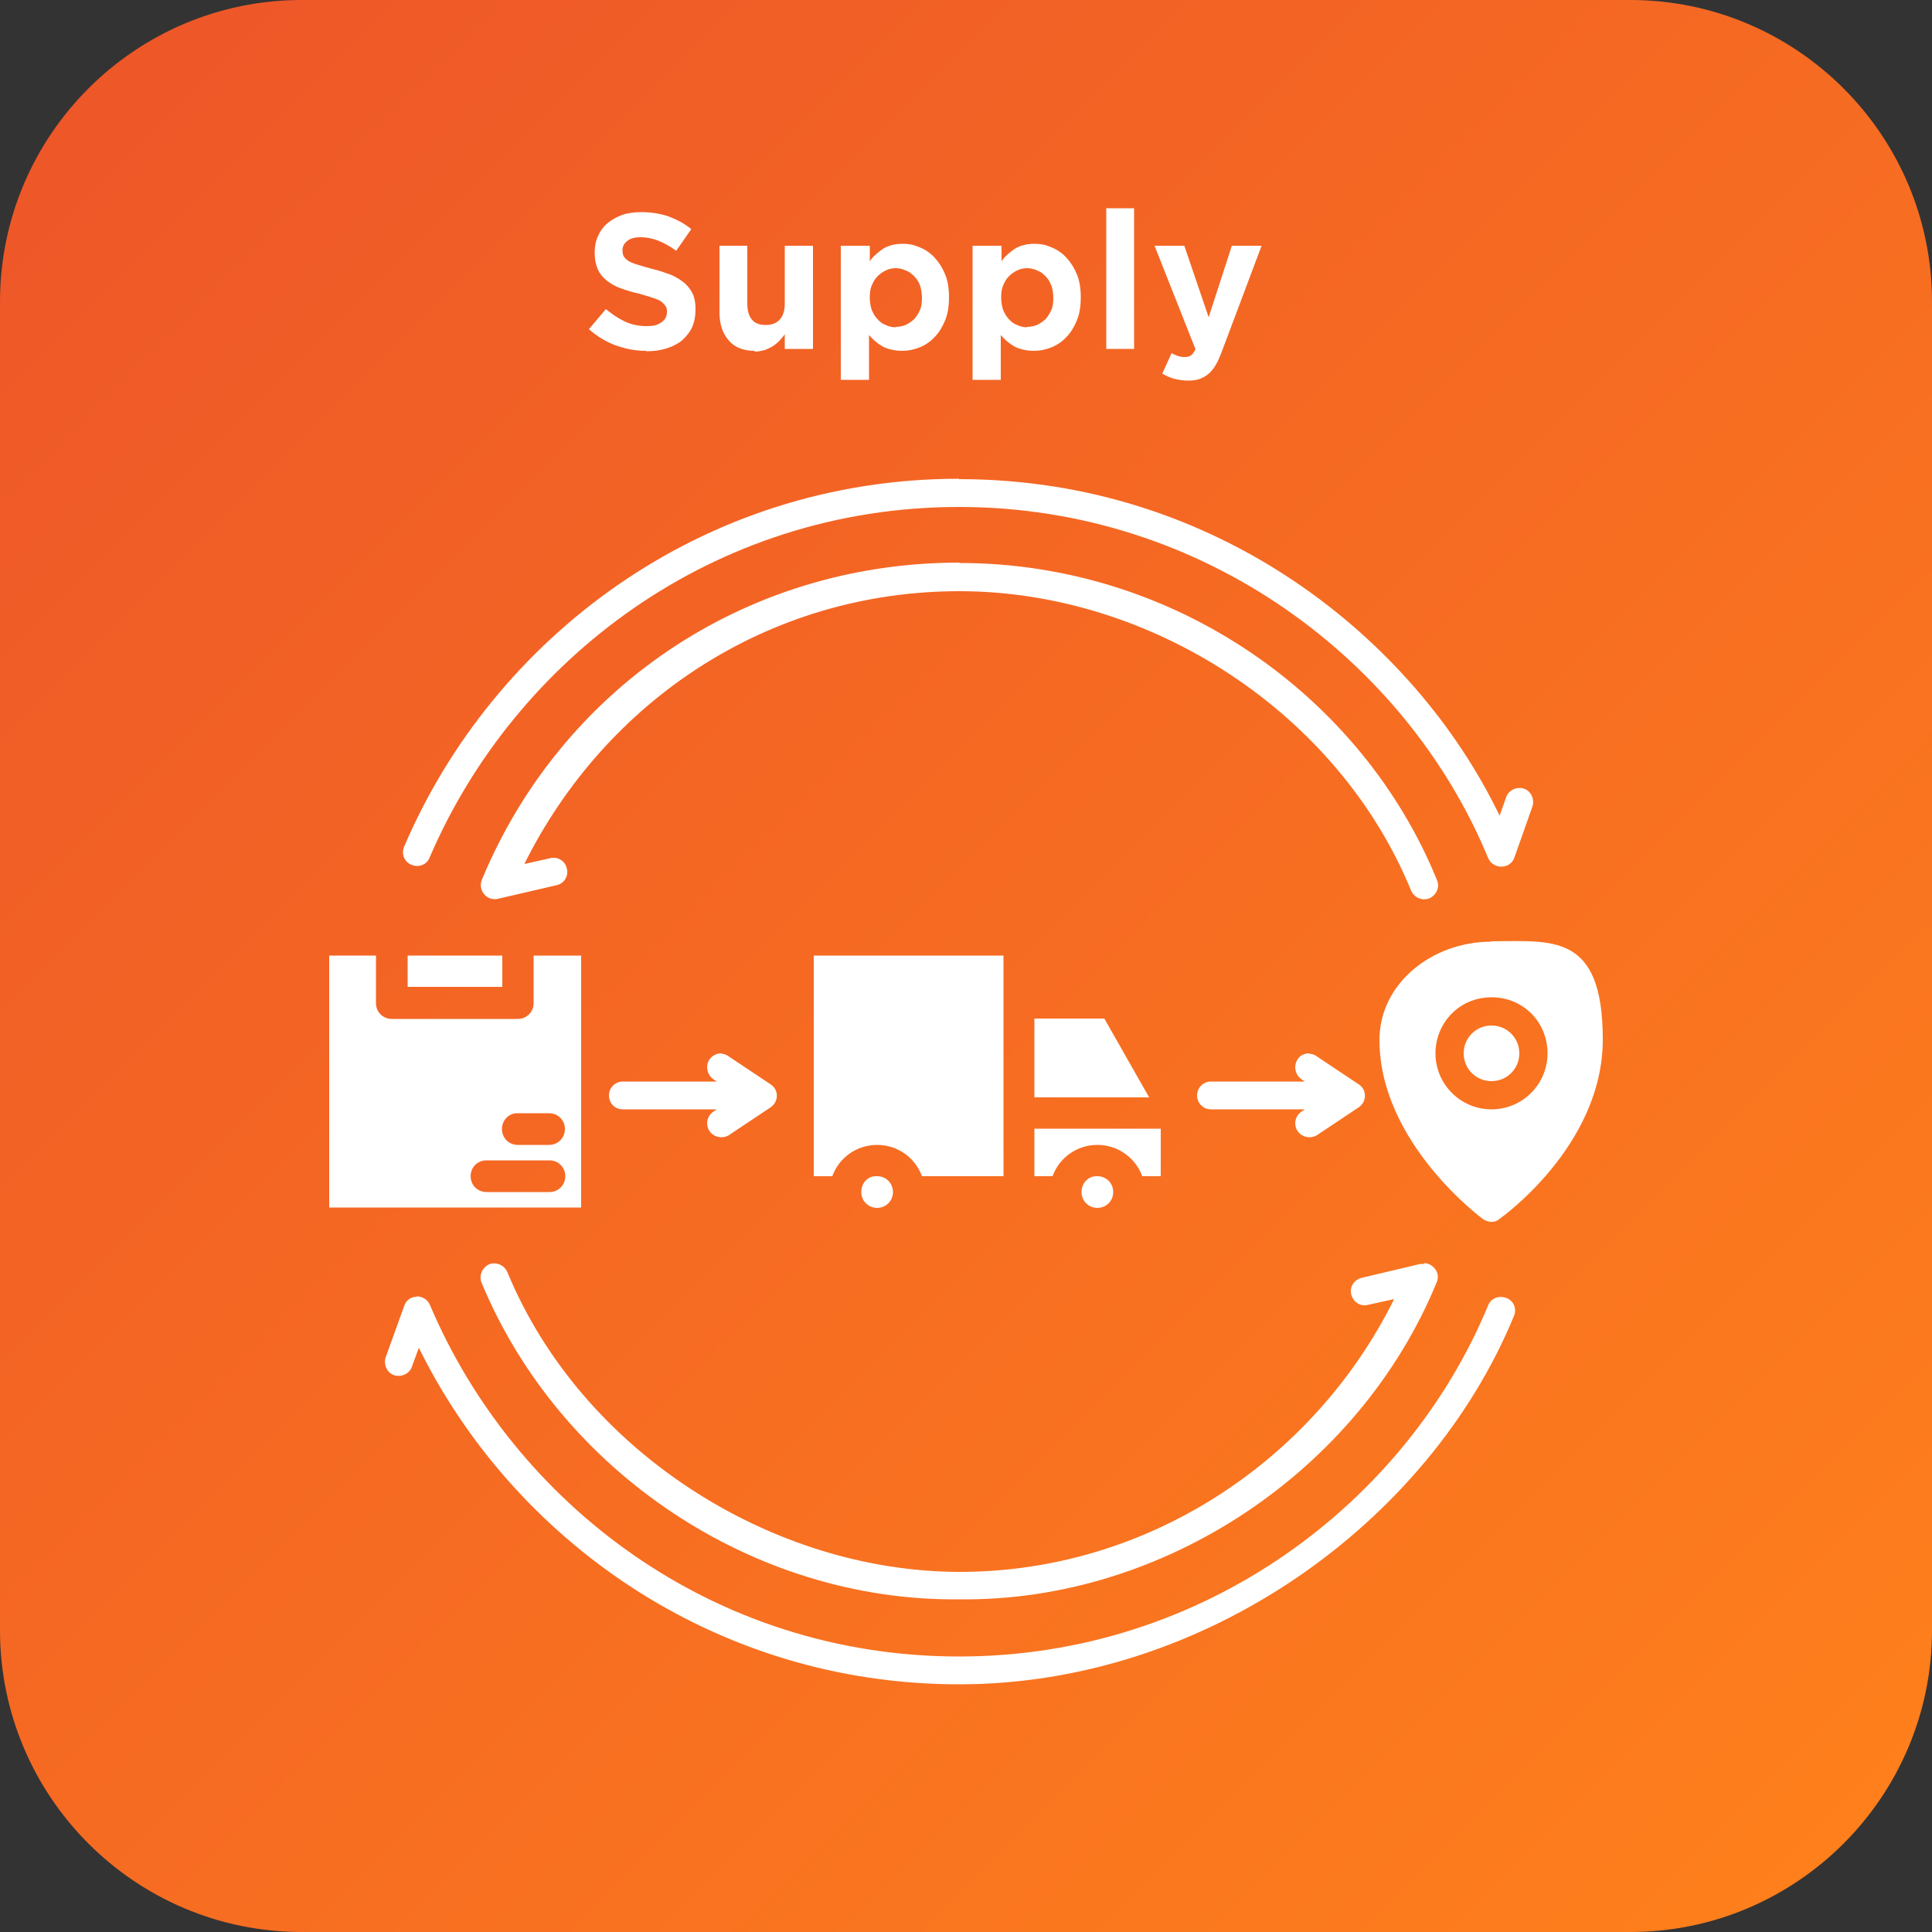<?xml version="1.0" encoding="UTF-8"?>
<svg id="Ebene_1" xmlns="http://www.w3.org/2000/svg" xmlns:xlink="http://www.w3.org/1999/xlink" version="1.1" viewBox="0 0 500 500">
  <rect x="0" y="0" width="500" height="500" fill="#333333" stroke="none"/>
  <!-- Generator: Adobe Illustrator 30.0.0, SVG Export Plug-In . SVG Version: 2.1.1 Build 123)  -->
  <defs>
    <style>
      .st0 {
        fill: url(#Unbenannter_Verlauf_9);
      }

      .st1 {
        isolation: isolate;
      }

      .st2 {
        fill: #fff;
      }
    </style>
    <linearGradient id="Unbenannter_Verlauf_9" data-name="Unbenannter Verlauf 9" x1="477.1" y1="477.1" x2="22.9" y2="22.9" gradientUnits="userSpaceOnUse">
      <stop offset="0" stop-color="#fe7f1c"/>
      <stop offset="1" stop-color="#ee5728"/>
    </linearGradient>
  </defs>
  <path class="st0" d="M421.9,500H78.1c-43.1,0-78.1-35-78.1-78.1V78.1C0,35,35,0,78.1,0h343.8c43.1,0,78.1,35,78.1,78.1v343.8c0,43.1-35,78.1-78.1,78.1Z"/>
  <path class="st2" d="M248.2,123.9c-66.8,0-120.7,41.5-143.6,95.2-.8,1.8,0,4,1.9,4.7,1.8.8,4,0,4.7-1.9,21.9-51.1,73.3-90.7,137-90.7s116,40.2,136.9,90.8c1.3,3.1,5.7,3,6.8,0l4.7-13.3c.6-1.9-.4-4-2.2-4.6-1.9-.6-4,.4-4.6,2.2l-1.7,4.8c-22-45.7-73.1-87.1-139.9-87.1h0ZM248.3,145.6c-56,0-103.3,33.1-123.6,82.1-1.1,2.7,1.3,5.6,4.2,4.9l15.1-3.5c2-.4,3.2-2.4,2.7-4.3-.4-2-2.4-3.2-4.3-2.7l-6.7,1.5c21-42.2,63.1-70.6,112.6-70.6s98,31.4,116.9,77.5c.8,1.8,2.8,2.7,4.7,2,1.8-.8,2.8-2.9,2-4.7-19.2-47.3-67.6-82.1-123.6-82.1h0ZM386,243.7c-15.6,0-29,11-29,25.4,0,26.8,26.8,46.4,26.8,46.4,1.3.9,3.1,1,4.2,0,0,0,26.8-18.7,26.8-46.5s-13.3-25.4-28.9-25.4h0ZM85.2,247.3v65.2h65.2v-65.2h-12.3v12.3c0,2.3-1.8,4.1-4.1,4.1h-32.6c-2.3,0-4.1-1.8-4.1-4.1v-12.3h-12.2ZM105.5,247.3v8.1h24.5v-8.1h-24.5ZM210.6,247.3v57.1h4.8c1.7-4.7,6.2-8.1,11.6-8.1s9.9,3.4,11.6,8.1h21.1v-57.1h-49ZM386,258.1c8.3,0,14.5,6.5,14.5,14.5s-6.5,14.5-14.5,14.5-14.5-6.5-14.5-14.5c0-7.8,6.1-14.5,14.5-14.5ZM267.7,263.6v20.4h29.7l-11.6-20.4h-18.1ZM386,265.4c-4,0-7.2,3.2-7.2,7.2s3.2,7.2,7.2,7.2,7.2-3.2,7.2-7.2-3.2-7.2-7.2-7.2ZM186.7,272.6c-1.3,0-2.4.6-3.1,1.6h0c-1.1,1.6-.6,4,1,5.1l.9.6h-24.3c-2,0-3.6,1.6-3.6,3.6s1.5,3.6,3.6,3.6h24.3l-.9.6c-1.6,1.1-2.1,3.3-1,5,1.1,1.6,3.3,2.1,5,1.1l10.8-7.2c2.2-1.5,2.2-4.6,0-6l-10.8-7.2c-.6-.5-1.4-.7-1.9-.7h0ZM338.8,272.6c-1.4,0-2.5.7-3,1.6-1.1,1.6-.6,4,1,5.1l.9.6h-24.3c-2,0-3.6,1.6-3.6,3.6s1.6,3.6,3.6,3.6h24.3l-.9.6c-1.6,1.1-2.1,3.3-1,5,1.1,1.6,3.3,2.1,5,1.1l10.8-7.2c2.2-1.5,2.2-4.6,0-6l-10.8-7.2c-.6-.5-1.4-.7-2-.7h0ZM133.8,288.1h8.3c2.3,0,4.1,1.8,4.1,4.1s-1.8,4.1-4.1,4.1h-8.1c-2.3,0-4.1-1.8-4.1-4.1s1.8-4.1,3.9-4.1ZM267.7,292.1v12.3h4.7c1.7-4.7,6.2-8.1,11.6-8.1s9.9,3.4,11.6,8.1h4.8v-12.3h-32.6ZM125.7,300.3h16.5c2.3,0,4.1,1.8,4.1,4.1s-1.8,4.1-4.1,4.1h-16.3c-2.3,0-4.1-1.8-4.1-4.1s1.7-4,3.9-4.1ZM226.7,304.4c-2.2,0-3.8,1.8-3.8,4.1s1.8,4.1,4.1,4.1,4.1-1.8,4.1-4.1-1.8-4.1-4.1-4.1h-.3ZM283.8,304.4c-2.2,0-3.9,1.8-3.9,4.1s1.8,4.1,4.1,4.1,4.1-1.8,4.1-4.1-1.8-4.1-4.1-4.1h-.2ZM368.6,327.1c-.4,0-.6,0-1,0l-15.2,3.6c-2,.5-3.2,2.4-2.7,4.3.5,2,2.4,3.2,4.3,2.7l6.8-1.5c-20.8,42-64.1,70.7-112.6,70.6s-97.8-31.3-116.9-77.6c-.8-1.8-2.9-2.7-4.7-2-1.8.8-2.7,2.9-2,4.7,20.3,49,70.5,82.6,123.6,82,52.8.7,103.5-33.1,123.6-82,1.1-2.5-.9-4.9-3.2-5h0ZM107.8,335.6c-1.5,0-2.8,1-3.2,2.4l-4.8,13.3c-.6,1.9.4,4,2.2,4.6,1.9.6,4-.4,4.6-2.2l1.8-4.9c24.2,49.2,76.1,87.1,139.8,87.1s121.6-41.9,143.6-95.3c.8-1.8,0-4-2-4.7-2.4-.8-4.2.5-4.7,2-21,50.7-73.2,90.8-136.9,90.8s-115.1-39.6-136.9-90.9c-.6-1.5-2-2.3-3.5-2.3h0Z"/>
  <g class="st1">
    <g class="st1">
      <path class="st2" d="M167.2,90.8c-2.7,0-5.3-.5-7.8-1.4-2.5-.9-4.8-2.3-7-4.2l4.4-5.2c1.6,1.3,3.2,2.4,4.9,3.2,1.7.8,3.6,1.2,5.6,1.2s2.9-.3,3.9-1c.9-.6,1.4-1.5,1.4-2.6h0c0-.6,0-1.1-.3-1.5s-.6-.8-1.1-1.2c-.5-.4-1.3-.7-2.2-1-.9-.3-2.2-.7-3.6-1.1-1.8-.4-3.4-.9-4.8-1.4-1.4-.5-2.6-1.2-3.6-2-1-.8-1.8-1.8-2.3-2.9-.5-1.2-.8-2.6-.8-4.3h0c0-1.7.3-3.1.9-4.4.6-1.3,1.4-2.4,2.5-3.3,1.1-.9,2.4-1.6,3.8-2.1s3.1-.7,4.9-.7c2.6,0,4.9.4,7,1.1,2.1.8,4.1,1.8,5.9,3.3l-3.9,5.6c-1.5-1.1-3.1-2-4.6-2.6-1.5-.6-3-.9-4.6-.9s-2.7.3-3.5,1c-.8.6-1.2,1.4-1.2,2.3h0c0,.7.1,1.2.3,1.6.2.4.6.8,1.2,1.2.6.4,1.4.7,2.4,1,1,.3,2.3.7,3.8,1.1,1.8.4,3.4,1,4.8,1.5,1.4.6,2.5,1.3,3.5,2.1.9.8,1.7,1.8,2.2,2.9.5,1.1.7,2.4.7,3.9h0c0,1.8-.3,3.4-.9,4.7-.6,1.3-1.5,2.4-2.6,3.4-1.1.9-2.5,1.6-4.1,2.1-1.6.5-3.3.7-5.1.7Z"/>
      <path class="st2" d="M195.3,90.8c-2.9,0-5.2-.9-6.7-2.7-1.6-1.8-2.4-4.2-2.4-7.3v-17.2h7.2v14.9c0,1.9.4,3.3,1.2,4.2.8,1,2,1.4,3.6,1.4s2.8-.5,3.6-1.4c.9-1,1.3-2.4,1.3-4.2v-14.9h7.3v26.7h-7.3v-3.8c-.4.6-.9,1.1-1.4,1.7-.5.5-1.1,1-1.7,1.4-.6.4-1.4.7-2.1,1-.8.2-1.7.4-2.6.4Z"/>
      <path class="st2" d="M217.8,63.6h7.3v4c.9-1.3,2.1-2.3,3.4-3.2,1.3-.8,3-1.3,5-1.3s3.1.3,4.5.9c1.5.6,2.8,1.5,3.9,2.7,1.1,1.2,2,2.6,2.7,4.3.7,1.7,1,3.7,1,5.9h0c0,2.3-.3,4.3-1,6-.7,1.7-1.6,3.2-2.7,4.3-1.1,1.2-2.4,2.1-3.9,2.7-1.5.6-3,.9-4.6.9s-3.7-.4-5.1-1.2c-1.3-.8-2.5-1.8-3.4-2.9v11.6h-7.3v-34.7ZM231.8,84.6c.9,0,1.8-.2,2.6-.5.8-.4,1.5-.9,2.2-1.5.6-.7,1.1-1.5,1.5-2.4.4-.9.5-2,.5-3.1h0c0-1.2-.2-2.3-.5-3.2s-.8-1.7-1.5-2.4-1.3-1.2-2.2-1.5c-.8-.4-1.7-.6-2.6-.6s-1.8.2-2.6.6c-.8.4-1.5.9-2.1,1.5s-1.1,1.4-1.5,2.4c-.4.9-.5,2-.5,3.1h0c0,1.2.2,2.3.5,3.2.4.9.8,1.7,1.5,2.4.6.7,1.3,1.2,2.1,1.5.8.4,1.7.6,2.6.6Z"/>
      <path class="st2" d="M251.9,63.6h7.3v4c.9-1.3,2.1-2.3,3.4-3.2,1.3-.8,3-1.3,5-1.3s3.1.3,4.5.9c1.5.6,2.8,1.5,3.9,2.7,1.1,1.2,2,2.6,2.7,4.3.7,1.7,1,3.7,1,5.9h0c0,2.3-.3,4.3-1,6-.7,1.7-1.6,3.2-2.7,4.3-1.1,1.2-2.4,2.1-3.9,2.7s-3,.9-4.6.9-3.7-.4-5.1-1.2c-1.3-.8-2.5-1.8-3.4-2.9v11.6h-7.3v-34.7ZM265.8,84.6c.9,0,1.8-.2,2.6-.5.8-.4,1.5-.9,2.2-1.5.6-.7,1.1-1.5,1.5-2.4.4-.9.5-2,.5-3.1h0c0-1.2-.2-2.3-.5-3.2-.4-.9-.8-1.7-1.5-2.4s-1.3-1.2-2.2-1.5c-.8-.4-1.7-.6-2.6-.6s-1.8.2-2.6.6c-.8.4-1.5.9-2.1,1.5s-1.1,1.4-1.5,2.4c-.4.9-.5,2-.5,3.1h0c0,1.2.2,2.3.5,3.2.4.9.8,1.7,1.5,2.4.6.7,1.3,1.2,2.1,1.5.8.4,1.7.6,2.6.6Z"/>
      <path class="st2" d="M286.3,53.9h7.2v36.4h-7.2v-36.4Z"/>
      <path class="st2" d="M318.9,63.6h7.6l-10.3,27.4c-.5,1.3-1,2.5-1.6,3.5-.6,1-1.2,1.7-1.9,2.3-.7.6-1.5,1-2.3,1.3-.9.3-1.9.4-3,.4s-2.5-.2-3.6-.5c-1.1-.3-2.1-.8-3-1.3l2.4-5.3c.5.3,1.1.5,1.6.7.6.2,1.1.3,1.7.3s1.3-.1,1.7-.4c.4-.3.8-.8,1.2-1.6l-10.6-26.8h7.7l6.3,18.5,6-18.5Z"/>
    </g>
  </g>
</svg>
